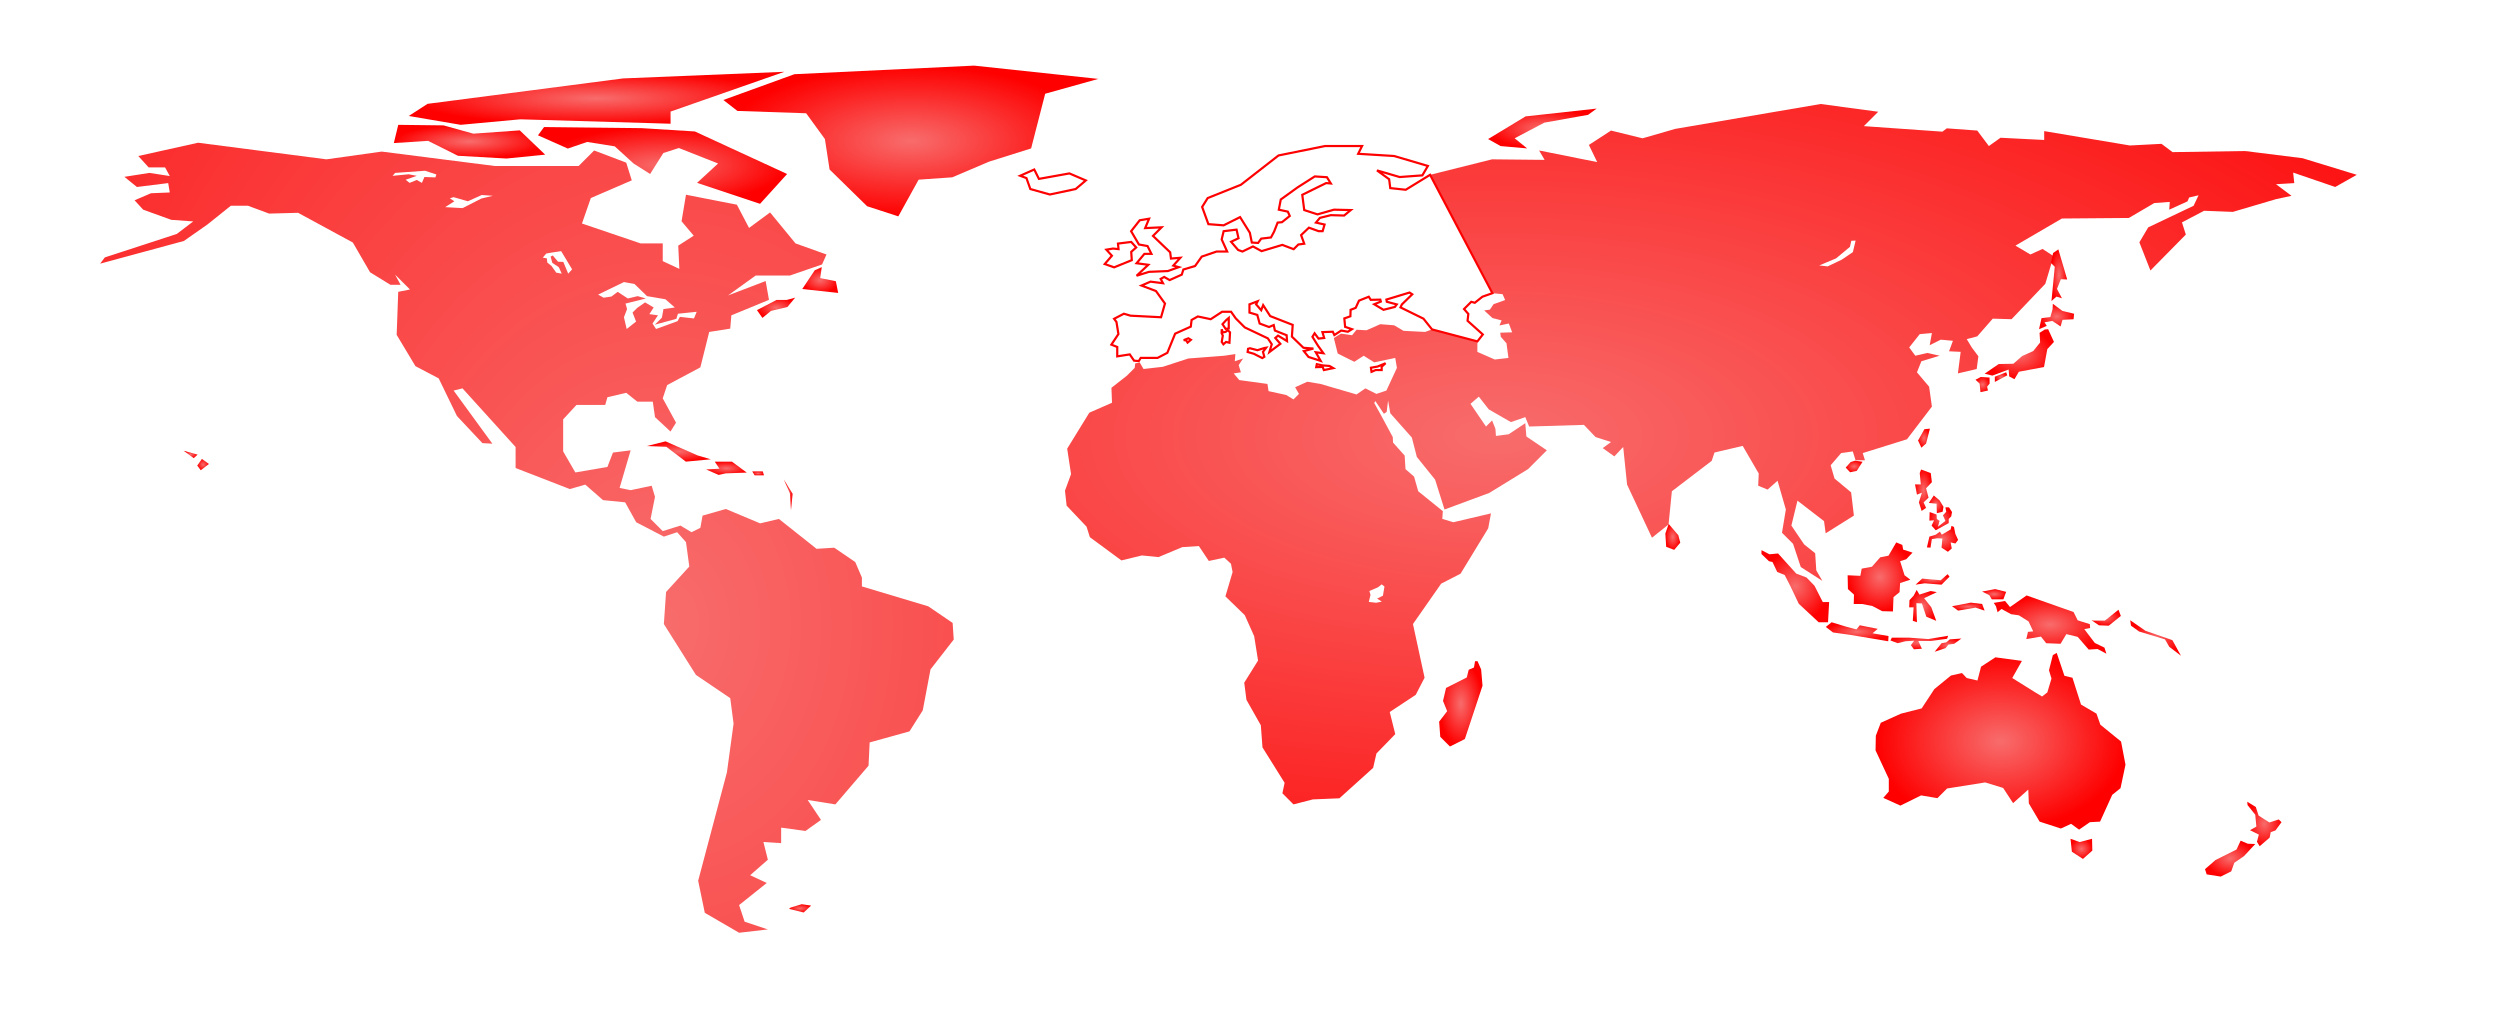 <?xml version="1.0" encoding="UTF-8" standalone="no"?>
<svg
   xmlns:dc="http://purl.org/dc/elements/1.1/"
   xmlns:cc="http://creativecommons.org/ns#"
   xmlns:rdf="http://www.w3.org/1999/02/22-rdf-syntax-ns#"
   xmlns:svg="http://www.w3.org/2000/svg"
   xmlns="http://www.w3.org/2000/svg"
   xmlns:xlink="http://www.w3.org/1999/xlink"
   xmlns:sodipodi="http://sodipodi.sourceforge.net/DTD/sodipodi-0.dtd"
   xmlns:inkscape="http://www.inkscape.org/namespaces/inkscape"
   width="1143"
   height="470"
   viewBox="0 0 302.419 124.354"
   version="1.1"
   id="svg8"
   sodipodi:docname="resto-del-mondo-vo.svg"
   inkscape:version="1.0.1 (3bc2e813f5, 2020-09-07)">
  <defs
     id="defs2">
    <linearGradient
       inkscape:collect="always"
       id="linearGradient875">
      <stop
         style="stop-color:#f86c6c;stop-opacity:1"
         offset="0"
         id="stop873" />
      <stop
         style="stop-color:#fe0000;stop-opacity:1;"
         offset="1"
         id="stop871" />
    </linearGradient>
    <radialGradient
       inkscape:collect="always"
       xlink:href="#linearGradient875"
       id="radialGradient883-5"
       cx="324.765"
       cy="359.488"
       fx="324.765"
       fy="359.488"
       r="270.216"
       gradientTransform="matrix(1,0,0,1.188,-54.549,-106.084)"
       gradientUnits="userSpaceOnUse"
       spreadMethod="pad" />
    <radialGradient
       inkscape:collect="always"
       xlink:href="#linearGradient875"
       id="radialGradient1159"
       cx="682.863"
       cy="191.963"
       fx="682.863"
       fy="191.963"
       r="294.839"
       gradientTransform="matrix(1.964,0,0,0.881,-658.421,29.813)"
       gradientUnits="userSpaceOnUse" />
    <radialGradient
       inkscape:collect="always"
       xlink:href="#linearGradient875"
       id="radialGradient1161"
       cx="303.045"
       cy="221.787"
       fx="303.045"
       fy="221.787"
       r="194.83"
       gradientTransform="matrix(2.576,0,0,3.243,-477.74,-434.285)"
       gradientUnits="userSpaceOnUse" />
    <radialGradient
       inkscape:collect="always"
       xlink:href="#linearGradient875"
       id="radialGradient1163"
       cx="111.803"
       cy="-44.029"
       fx="111.803"
       fy="-44.029"
       r="22.718"
       gradientTransform="matrix(1,0,0,0.141,0,-37.813)"
       gradientUnits="userSpaceOnUse" />
    <radialGradient
       inkscape:collect="always"
       xlink:href="#linearGradient875"
       id="radialGradient1165"
       cx="96.435"
       cy="-38.784"
       fx="96.435"
       fy="-38.784"
       r="9.154"
       gradientTransform="matrix(1,0,0,0.223,0,-30.149)"
       gradientUnits="userSpaceOnUse" />
    <radialGradient
       inkscape:collect="always"
       xlink:href="#linearGradient875"
       id="radialGradient1167"
       cx="119.787"
       cy="-35.91"
       fx="119.787"
       fy="-35.91"
       r="15.067"
       gradientTransform="matrix(1,0,0,0.308,0,-24.843)"
       gradientUnits="userSpaceOnUse" />
    <radialGradient
       inkscape:collect="always"
       xlink:href="#linearGradient875"
       id="radialGradient1169"
       cx="149.82"
       cy="-38.866"
       fx="149.82"
       fy="-38.866"
       r="22.679"
       gradientTransform="matrix(1,0,0,0.402,0,-23.239)"
       gradientUnits="userSpaceOnUse" />
    <radialGradient
       inkscape:collect="always"
       xlink:href="#linearGradient875"
       id="radialGradient1171"
       cx="138.859"
       cy="-22.046"
       fx="138.859"
       fy="-22.046"
       r="2.173"
       gradientTransform="matrix(1,0,0,0.717,0,-6.23)"
       gradientUnits="userSpaceOnUse" />
    <radialGradient
       inkscape:collect="always"
       xlink:href="#linearGradient875"
       id="radialGradient1173"
       cx="133.52"
       cy="-18.692"
       fx="133.52"
       fy="-18.692"
       r="2.315"
       gradientTransform="matrix(1,0,0,0.531,0,-8.774)"
       gradientUnits="userSpaceOnUse" />
    <radialGradient
       inkscape:collect="always"
       xlink:href="#linearGradient875"
       id="radialGradient1175"
       cx="121.755"
       cy="-1.305"
       fx="121.755"
       fy="-1.305"
       r="3.874"
       gradientTransform="matrix(1,0,0,0.317,0,-0.891)"
       gradientUnits="userSpaceOnUse" />
    <radialGradient
       inkscape:collect="always"
       xlink:href="#linearGradient875"
       id="radialGradient1177"
       cx="127.519"
       cy="0.727"
       fx="127.519"
       fy="0.727"
       r="2.457"
       gradientTransform="matrix(1,0,0,0.327,0,0.489)"
       gradientUnits="userSpaceOnUse" />
    <radialGradient
       inkscape:collect="always"
       xlink:href="#linearGradient875"
       id="radialGradient1179"
       cx="131.346"
       cy="1.341"
       fx="131.346"
       fy="1.341"
       r="0.709"
       gradientTransform="matrix(1,0,0,0.333,0,0.894)"
       gradientUnits="userSpaceOnUse" />
    <radialGradient
       inkscape:collect="always"
       xlink:href="#linearGradient875"
       id="radialGradient1181"
       cx="134.988"
       cy="3.946"
       fx="134.988"
       fy="3.946"
       r="0.535"
       gradientTransform="matrix(1,0,0,3.5,0,-9.865)"
       gradientUnits="userSpaceOnUse" />
    <radialGradient
       inkscape:collect="always"
       xlink:href="#linearGradient875"
       id="radialGradient1191"
       cx="62.697"
       cy="-0.95"
       fx="62.697"
       fy="-0.95"
       r="0.85"
       gradientTransform="matrix(1,0,0,0.528,0,-0.449)"
       gradientUnits="userSpaceOnUse" />
    <radialGradient
       inkscape:collect="always"
       xlink:href="#linearGradient875"
       id="radialGradient1193"
       cx="64.208"
       cy="0.278"
       fx="64.208"
       fy="0.278"
       r="0.709"
       gradientTransform="matrix(1,0,0,0.967,0,0.009)"
       gradientUnits="userSpaceOnUse" />
    <radialGradient
       inkscape:collect="always"
       xlink:href="#linearGradient875"
       id="radialGradient1195"
       cx="136.425"
       cy="53.959"
       fx="136.425"
       fy="53.959"
       r="1.336"
       gradientTransform="matrix(1,0,0,0.375,0,33.724)"
       gradientUnits="userSpaceOnUse" />
    <radialGradient
       inkscape:collect="always"
       xlink:href="#linearGradient875"
       id="radialGradient1197"
       cx="241.996"
       cy="9.024"
       fx="241.996"
       fy="9.024"
       r="0.902"
       gradientTransform="matrix(1,0,0,1.741,0,-6.685)"
       gradientUnits="userSpaceOnUse" />
    <radialGradient
       inkscape:collect="always"
       xlink:href="#linearGradient875"
       id="radialGradient1199"
       cx="216.355"
       cy="29.22"
       fx="216.355"
       fy="29.22"
       r="2.623"
       gradientTransform="matrix(1,0,0,1.968,0,-28.289)"
       gradientUnits="userSpaceOnUse" />
    <radialGradient
       inkscape:collect="always"
       xlink:href="#linearGradient875"
       id="radialGradient1201"
       cx="272.382"
       cy="-2.919"
       fx="272.382"
       fy="-2.919"
       r="0.718"
       gradientTransform="matrix(1,0,0,1.605,0,1.765)"
       gradientUnits="userSpaceOnUse" />
    <radialGradient
       inkscape:collect="always"
       xlink:href="#linearGradient875"
       id="radialGradient1203"
       cx="263.929"
       cy="0.505"
       fx="263.929"
       fy="0.505"
       r="1.019"
       gradientTransform="matrix(1,0,0,0.689,0,0.157)"
       gradientUnits="userSpaceOnUse" />
    <radialGradient
       inkscape:collect="always"
       xlink:href="#linearGradient875"
       id="radialGradient1205"
       cx="272.315"
       cy="3.378"
       fx="272.315"
       fy="3.378"
       r="1.019"
       gradientTransform="matrix(1,0,0,2.459,0,-4.929)"
       gradientUnits="userSpaceOnUse" />
    <radialGradient
       inkscape:collect="always"
       xlink:href="#linearGradient875"
       id="radialGradient1207"
       cx="273.852"
       cy="5.082"
       fx="273.852"
       fy="5.082"
       r="0.885"
       gradientTransform="matrix(1,0,0,1.208,0,-1.055)"
       gradientUnits="userSpaceOnUse" />
    <radialGradient
       inkscape:collect="always"
       xlink:href="#linearGradient875"
       id="radialGradient1209"
       cx="274.403"
       cy="6.836"
       fx="274.403"
       fy="6.836"
       r="1.37"
       gradientTransform="matrix(1,0,0,1.012,0,-0.083)"
       gradientUnits="userSpaceOnUse" />
    <radialGradient
       inkscape:collect="always"
       xlink:href="#linearGradient875"
       id="radialGradient1211"
       cx="274.62"
       cy="9.258"
       fx="274.62"
       fy="9.258"
       r="1.888"
       gradientTransform="matrix(1,0,0,0.832,0,1.557)"
       gradientUnits="userSpaceOnUse" />
    <radialGradient
       inkscape:collect="always"
       xlink:href="#linearGradient875"
       id="radialGradient1213"
       cx="256.813"
       cy="14.988"
       fx="256.813"
       fy="14.988"
       r="4.093"
       gradientTransform="matrix(1,0,0,1.065,0,-0.979)"
       gradientUnits="userSpaceOnUse" />
    <radialGradient
       inkscape:collect="always"
       xlink:href="#linearGradient875"
       id="radialGradient1215"
       cx="267.07"
       cy="13.869"
       fx="267.07"
       fy="13.869"
       r="3.926"
       gradientTransform="matrix(1,0,0,1.064,0,-0.885)"
       gradientUnits="userSpaceOnUse" />
    <radialGradient
       inkscape:collect="always"
       xlink:href="#linearGradient875"
       id="radialGradient1217"
       cx="273.417"
       cy="14.169"
       fx="273.417"
       fy="14.169"
       r="2.055"
       gradientTransform="matrix(1,0,0,0.309,0,9.792)"
       gradientUnits="userSpaceOnUse" />
    <radialGradient
       inkscape:collect="always"
       xlink:href="#linearGradient875"
       id="radialGradient1219"
       cx="272.265"
       cy="17.393"
       fx="272.265"
       fy="17.393"
       r="1.67"
       gradientTransform="matrix(1,0,0,1.17,0,-2.957)"
       gradientUnits="userSpaceOnUse" />
    <radialGradient
       inkscape:collect="always"
       xlink:href="#linearGradient875"
       id="radialGradient1221"
       cx="264.297"
       cy="20.5"
       fx="264.297"
       fy="20.5"
       r="3.792"
       gradientTransform="matrix(1,0,0,0.304,0,14.269)"
       gradientUnits="userSpaceOnUse" />
    <radialGradient
       inkscape:collect="always"
       xlink:href="#linearGradient875"
       id="radialGradient1223"
       cx="271.814"
       cy="21.803"
       fx="271.814"
       fy="21.803"
       r="3.491"
       gradientTransform="matrix(1,0,0,0.234,0,16.691)"
       gradientUnits="userSpaceOnUse" />
    <radialGradient
       inkscape:collect="always"
       xlink:href="#linearGradient875"
       id="radialGradient1225"
       cx="275.288"
       cy="22.121"
       fx="275.288"
       fy="22.121"
       r="1.62"
       gradientTransform="matrix(1,0,0,0.495,0,11.174)"
       gradientUnits="userSpaceOnUse" />
    <radialGradient
       inkscape:collect="always"
       xlink:href="#linearGradient875"
       id="radialGradient1227"
       cx="280.867"
       cy="15.957"
       fx="280.867"
       fy="15.957"
       r="1.453"
       gradientTransform="matrix(1,0,0,0.425,0,9.17)"
       gradientUnits="userSpaceOnUse" />
    <radialGradient
       inkscape:collect="always"
       xlink:href="#linearGradient875"
       id="radialGradient1229"
       cx="277.744"
       cy="17.46"
       fx="277.744"
       fy="17.46"
       r="1.971"
       gradientTransform="matrix(1,0,0,0.246,0,13.169)"
       gradientUnits="userSpaceOnUse" />
    <radialGradient
       inkscape:collect="always"
       xlink:href="#linearGradient875"
       id="radialGradient1231"
       cx="287.633"
       cy="19.632"
       fx="287.633"
       fy="19.632"
       r="6.815"
       gradientTransform="matrix(1,0,0,0.517,0,9.479)"
       gradientUnits="userSpaceOnUse" />
    <radialGradient
       inkscape:collect="always"
       xlink:href="#linearGradient875"
       id="radialGradient1233"
       cx="281.636"
       cy="33.747"
       fx="281.636"
       fy="33.747"
       r="15.117"
       gradientTransform="matrix(1,0,0,0.707,0,9.882)"
       gradientUnits="userSpaceOnUse" />
    <radialGradient
       inkscape:collect="always"
       xlink:href="#linearGradient875"
       id="radialGradient1235"
       cx="291.425"
       cy="46.759"
       fx="291.425"
       fy="46.759"
       r="1.32"
       gradientTransform="matrix(1,0,0,0.924,0,3.551)"
       gradientUnits="userSpaceOnUse" />
    <radialGradient
       inkscape:collect="always"
       xlink:href="#linearGradient875"
       id="radialGradient1237"
       cx="313.558"
       cy="43.753"
       fx="313.558"
       fy="43.753"
       r="2.071"
       gradientTransform="matrix(1,0,0,1.298,0,-13.055)"
       gradientUnits="userSpaceOnUse" />
    <radialGradient
       inkscape:collect="always"
       xlink:href="#linearGradient875"
       id="radialGradient1239"
       cx="309.415"
       cy="47.945"
       fx="309.415"
       fy="47.945"
       r="3.04"
       gradientTransform="matrix(1,0,0,0.714,0,13.699)"
       gradientUnits="userSpaceOnUse" />
    <radialGradient
       inkscape:collect="always"
       xlink:href="#linearGradient875"
       id="radialGradient1241"
       cx="433.685"
       cy="60.414"
       fx="433.685"
       fy="60.414"
       r="1.772"
       gradientTransform="matrix(1,0,0,0.547,0,27.388)"
       gradientUnits="userSpaceOnUse" />
    <radialGradient
       inkscape:collect="always"
       xlink:href="#linearGradient875"
       id="radialGradient1243"
       cx="439.662"
       cy="62.871"
       fx="439.662"
       fy="62.871"
       r="3.071"
       gradientTransform="matrix(1,0,0,0.7,0,18.861)"
       gradientUnits="userSpaceOnUse" />
    <radialGradient
       inkscape:collect="always"
       xlink:href="#linearGradient875"
       id="radialGradient1245"
       cx="226.218"
       cy="-40.378"
       fx="226.218"
       fy="-40.378"
       r="6.567"
       gradientTransform="matrix(1,0,0,0.367,0,-25.563)"
       gradientUnits="userSpaceOnUse" />
    <radialGradient
       inkscape:collect="always"
       xlink:href="#linearGradient875"
       id="radialGradient1247"
       cx="288.718"
       cy="-22.63"
       fx="288.718"
       fy="-22.63"
       r="0.986"
       gradientTransform="matrix(1,0,0,3.169,0,49.096)"
       gradientUnits="userSpaceOnUse" />
    <radialGradient
       inkscape:collect="always"
       xlink:href="#linearGradient875"
       id="radialGradient1249"
       cx="288.418"
       cy="-17.636"
       fx="288.418"
       fy="-17.636"
       r="2.121"
       gradientTransform="matrix(1,0,0,0.724,0,-4.86)"
       gradientUnits="userSpaceOnUse" />
    <radialGradient
       inkscape:collect="always"
       xlink:href="#linearGradient875"
       id="radialGradient1251"
       cx="283.908"
       cy="-13.076"
       fx="283.908"
       fy="-13.076"
       r="4.193"
       gradientTransform="matrix(1,0,0,0.721,0,-3.647)"
       gradientUnits="userSpaceOnUse" />
    <radialGradient
       inkscape:collect="always"
       xlink:href="#linearGradient875"
       id="radialGradient1253"
       cx="281.703"
       cy="-10.303"
       fx="281.703"
       fy="-10.303"
       r="0.752"
       gradientTransform="matrix(1,0,0,0.778,0,-2.289)"
       gradientUnits="userSpaceOnUse" />
    <radialGradient
       inkscape:collect="always"
       xlink:href="#linearGradient875"
       id="radialGradient1255"
       cx="279.464"
       cy="-9.401"
       fx="279.464"
       fy="-9.401"
       r="0.852"
       gradientTransform="matrix(1,0,0,1.078,0,0.737)"
       gradientUnits="userSpaceOnUse" />
  </defs>
  <sodipodi:namedview
     id="base"
     pagecolor="#ffffff"
     bordercolor="#666666"
     borderopacity="1.0"
     inkscape:pageopacity="0.0"
     inkscape:pageshadow="2"
     inkscape:zoom="0.49497475"
     inkscape:cx="496.10518"
     inkscape:cy="268.56245"
     inkscape:document-units="px"
     inkscape:current-layer="layer2"
     inkscape:document-rotation="0"
     showgrid="false"
     fit-margin-top="20"
     fit-margin-left="20"
     fit-margin-right="20"
     fit-margin-bottom="20"
     units="px"
     inkscape:window-width="1920"
     inkscape:window-height="1017"
     inkscape:window-x="-8"
     inkscape:window-y="-8"
     inkscape:window-maximized="1"
     inkscape:snap-global="true" />
  <g
     inkscape:label="Livello 1"
     inkscape:groupmode="layer"
     id="layer1"
     transform="translate(-178.905,14.307)"
     style="display:inline" />
  <g
     inkscape:groupmode="layer"
     id="layer2"
     inkscape:label="Livello 2"
     transform="translate(-39.64,55.922)"
     style="display:inline;opacity:1">
    <path
       id="path987"
       style="fill:url(#radialGradient1161);fill-opacity:1;stroke:none;stroke-width:1px;stroke-linecap:butt;stroke-linejoin:miter;stroke-opacity:1"
       d="m 90.408,65.154 -27.273,6.061 4.723,5.213 h 7.5 L 77.5,80.357 68.215,78.928 56.785,80.715 62.5,85.357 76.785,83.572 77.5,87.857 l -8.572,0.357 -7.5,3.213 3.93,4.287 12.857,4.643 10,0.715 -7.5,5.713 L 47.857,117.5 45.715,120.357 83.928,110 94.643,102.5 105.357,93.928 h 7.857 l 9.643,3.572 13.215,-0.357 25,13.572 7.855,13.57 9.287,5.715 h 4.643 l -2.5,-4.643 6.785,6.785 -5.357,1.072 -0.713,19.643 8.57,14.285 10.621,5.594 8.332,17.172 11.617,12.375 4.547,0.252 -17.678,-24.244 4.039,-1.01 24.244,26.77 v 9.596 l 24.75,9.598 7.07,-2.021 8.08,7.072 10.102,1.01 5.051,9.092 12.627,6.566 6.062,-2.021 4.039,4.547 1.516,11.111 -10.605,11.615 -1.012,14.648 14.648,23.232 15.656,10.607 1.516,11.617 -3.029,22.223 -13.133,49.498 3.031,14.646 15.656,9.092 13.133,-1.516 -10.607,-3.535 -2.525,-7.576 12.627,-10.102 -7.576,-3.535 8.082,-7.072 -2.021,-8.08 8.082,0.504 v -7.07 l 11.111,1.516 7.07,-5.051 -6.061,-9.092 12.627,2.021 15.152,-17.678 0.506,-10.607 18.182,-5.051 6.062,-9.596 3.535,-18.689 10.605,-13.637 -0.504,-7.576 -11.111,-7.576 -30.305,-9.092 v -4.039 l -3.031,-7.072 -9.596,-6.564 -8.082,0.504 -17.172,-13.637 -8.586,2.02 -15.658,-6.564 -10.607,3.029 -1.01,5.557 -4.041,2.02 -5.051,-3.029 -8.08,2.525 -5.557,-5.557 2.021,-10.102 -1.516,-5.051 -9.598,2.02 -5.051,-1.01 5.051,-17.172 -8.08,1.01 -2.525,6.566 -14.646,2.525 -5.557,-9.598 v -14.646 l 6.061,-6.566 h 13.133 l 1.01,-3.535 8.586,-2.02 5.051,4.039 h 7.07 l 1.012,7.072 7.07,6.566 2.525,-4.041 -6.061,-11.111 2.02,-6.062 15.152,-8.08 4.041,-16.162 9.596,-1.516 0.506,-6.061 17.172,-7.072 -1.514,-8.586 -17.174,6.566 12.627,-9.092 h 15.658 l 14.646,-5.051 2.02,-4.545 -14.141,-5.051 -11.617,-14.143 -9.596,7.07 -5.557,-10.605 -23.234,-4.547 -2.02,12.123 5.557,6.566 -7.072,4.545 0.506,10.607 -7.576,-3.537 v -8.08 h -10.102 l -26.77,-9.092 4.041,-11.617 18.688,-8.08 -2.525,-8.082 -14.646,-5.557 -7.072,7.072 h -38.385 l -51.518,-6.566 -25.254,3.535 z m 103.609,12.793 5.18,1.695 -0.447,1.34 -5,-0.18 -1.16,2.68 -2.322,-1.34 -3.303,1.34 -1.787,-1.43 5.09,-1.785 -3.75,-0.715 -7.32,0.715 1.16,-1.34 z M 219.91,89.018 225,89.375 219.732,90.625 211.16,95 203.215,94.553 207.41,91.875 205.357,90.535 207.053,90 l 6.52,1.875 z m 36.25,25.625 5,8.305 -1.785,1.963 -2.232,-5.357 -2.41,-0.088 -2.41,-2.857 -0.982,0.535 0.803,2.857 2.947,1.965 1.338,2.945 -2.5,-0.445 -2.143,-3.037 -1.963,-1.605 -0.18,-1.875 -1.875,-0.357 1.607,-1.875 2.59,-0.447 z m 28.662,14.107 4.82,0.893 5.715,5.535 8.393,1.43 4.285,3.75 -5.178,0.715 -0.715,3.928 -3.215,3.215 9.822,-2.68 0.715,-2.32 8.57,-0.893 -1.25,3.035 -6.428,-0.715 -1.072,1.965 -9.82,3.57 -1.607,-2.5 2.5,-3.75 -3.93,-0.535 1.965,-3.035 -3.928,-2.322 -3.572,2.5 -2.143,2.143 1.607,4.107 -4.285,3.393 -1.25,-5.355 1.428,-3.75 -0.715,-2.5 9.287,-2.322 -3.75,-1.072 -4.465,1.072 -4.643,-3.035 -2.857,2.143 -3.572,0.535 -2.5,-1.428 z"
       transform="matrix(0.265,0,0,0.265,39.64,-55.922)" />
    <path
       style="fill:url(#radialGradient1163);fill-opacity:1;stroke:none;stroke-width:0.265px;stroke-linecap:butt;stroke-linejoin:miter;stroke-opacity:1"
       d="m 89.085,-41.891 2.272,-1.47 23.653,-3.074 19.511,-0.802 -13.764,4.811 v 1.47 l -18.174,-0.535 -7.216,0.668 z"
       id="path989"
       sodipodi:nodetypes="ccccccccc" />
    <path
       style="fill:url(#radialGradient1165);fill-opacity:1;stroke:none;stroke-width:0.265px;stroke-linecap:butt;stroke-linejoin:miter;stroke-opacity:1"
       d="m 87.815,-40.821 5.479,0.067 3.608,1.002 5.613,-0.401 3.074,2.94 -4.677,0.468 -5.88,-0.334 -3.608,-1.804 -4.143,0.267 z"
       id="path991" />
    <path
       style="fill:url(#radialGradient1167);fill-opacity:1;stroke:none;stroke-width:0.265px;stroke-linecap:butt;stroke-linejoin:miter;stroke-opacity:1"
       d="m 105.455,-40.554 11.827,0.134 6.414,0.401 11.159,5.145 -3.274,3.608 -7.617,-2.539 2.539,-2.339 -4.744,-1.871 -1.871,0.601 -1.604,2.539 -2.005,-1.27 -2.272,-2.071 -3.341,-0.535 -2.339,0.802 -3.608,-1.604 z"
       id="path993" />
    <path
       style="fill:url(#radialGradient1169);fill-opacity:1;stroke:none;stroke-width:0.265px;stroke-linecap:butt;stroke-linejoin:miter;stroke-opacity:1"
       d="m 127.141,-43.827 8.599,-3.118 21.734,-1.039 15.025,1.606 -6.426,1.795 -1.701,6.615 -5.103,1.606 -4.441,1.89 -4.063,0.283 -2.457,4.441 -3.78,-1.228 -4.536,-4.441 -0.567,-3.685 -2.268,-3.118 -8.315,-0.283 z"
       id="path995" />
    <path
       style="fill:url(#radialGradient1171);fill-opacity:1;stroke:none;stroke-width:0.265px;stroke-linecap:butt;stroke-linejoin:miter;stroke-opacity:1"
       d="m 139.048,-23.605 -0.189,1.323 1.89,0.378 0.283,1.417 -4.347,-0.472 1.512,-2.268 z"
       id="path997" />
    <path
       style="fill:url(#radialGradient1173);fill-opacity:1;stroke:none;stroke-width:0.265px;stroke-linecap:butt;stroke-linejoin:miter;stroke-opacity:1"
       d="m 135.835,-19.92 -0.945,1.134 -1.984,0.472 -1.039,0.85 -0.661,-0.945 2.362,-1.228 h 1.228 z"
       id="path999" />
    <path
       style="fill:url(#radialGradient1175);fill-opacity:1;stroke:none;stroke-width:0.265px;stroke-linecap:butt;stroke-linejoin:miter;stroke-opacity:1"
       d="m 117.881,-1.966 2.268,-0.567 3.874,1.701 1.606,0.472 -3.024,0.283 -2.362,-1.795 z"
       id="path1001" />
    <path
       style="fill:url(#radialGradient1177);fill-opacity:1;stroke:none;stroke-width:0.265px;stroke-linecap:butt;stroke-linejoin:miter;stroke-opacity:1"
       d="m 126.102,-0.076 h 2.079 l 1.795,1.323 -2.551,0.094 -0.85,0.189 -1.512,-0.661 1.606,-0.094 z"
       id="path1003" />
    <path
       style="fill:url(#radialGradient1179);fill-opacity:1;stroke:none;stroke-width:0.265px;stroke-linecap:butt;stroke-linejoin:miter;stroke-opacity:1"
       d="m 130.638,1.105 h 1.276 l 0.142,0.472 h -1.134 z"
       id="path1005" />
    <path
       style="fill:url(#radialGradient1181);fill-opacity:1;stroke:none;stroke-width:0.265px;stroke-linecap:butt;stroke-linejoin:miter;stroke-opacity:1"
       d="m 134.454,2.075 1.069,1.737 -0.2,2.005 -0.134,-2.071 z"
       id="path1007" />
    <path
       style="fill:none;fill-opacity:1;stroke:#fe0000;stroke-width:0.265px;stroke-linecap:butt;stroke-linejoin:miter;stroke-opacity:1"
       d="m 163.049,-34.661 1.701,-0.756 0.567,1.134 3.685,-0.661 1.984,0.85 -1.228,1.039 -3.118,0.661 -2.362,-0.661 -0.472,-1.323 z"
       id="path850" />
    <path
       style="fill:none;fill-opacity:1;stroke:#fe0000;stroke-width:0.265px;stroke-linecap:butt;stroke-linejoin:miter;stroke-opacity:1"
       d="m 178.641,-29.464 -0.472,1.134 1.984,-0.094 -1.039,1.039 2.079,1.984 0.095,0.756 1.134,-0.094 -0.85,0.945 0.661,0.189 -1.323,0.472 -2.268,0.094 -1.512,0.472 1.417,-1.323 -1.417,-0.189 0.945,-1.134 h 0.85 l -0.472,-0.945 -1.039,-0.189 -0.945,-1.606 1.039,-1.323 z"
       id="path852" />
    <path
       style="fill:none;fill-opacity:1;stroke:#fe0000;stroke-width:0.265px;stroke-linecap:butt;stroke-linejoin:miter;stroke-opacity:1"
       d="m 174.878,-26.456 1.604,-0.2 0.601,0.668 -0.601,0.535 0.067,1.002 -2.138,0.869 -1.136,-0.401 0.869,-1.002 -0.668,-0.735 0.802,-0.134 0.668,0.067 z"
       id="path854" />
    <path
       id="path856"
       style="fill:url(#radialGradient1159);fill-opacity:1;stroke:none;stroke-width:1px;stroke-linecap:butt;stroke-linejoin:miter;stroke-opacity:1"
       d="m 653.694,150.371 -3.155,1.152 -9.85,-0.506 -4.293,-2.525 -6.314,-0.504 -6.312,2.777 -4.547,-0.252 -2.02,2.525 -5.051,-0.758 -3.283,2.02 1.768,7.07 7.576,3.789 4.293,-2.777 4.799,3.029 9.596,-2.02 0.758,4.545 -4.797,10.354 -4.547,1.516 -5.051,-2.525 -4.041,2.779 -16.414,-4.799 -6.061,-1.01 -5.557,2.525 1.768,3.029 -2.525,2.525 -3.283,-2.02 -8.08,-1.768 -0.506,-3.283 -12.879,-1.768 -2.525,-3.031 3.283,-0.504 -1.01,-3.283 2.02,-3.031 -3.789,1.264 0.254,-3.283 -5.051,0.758 -16.416,1.262 -11.615,3.789 -8.84,1.01 -1.768,-3.031 -2.02,0.506 -0.254,2.02 -3.535,3.535 -7.07,5.557 0.252,6.818 -10.354,4.545 -10.102,16.416 1.768,11.617 -2.779,7.576 0.758,6.818 9.092,9.596 1.516,4.799 14.395,10.605 9.344,-2.271 7.576,0.758 10.859,-4.547 7.576,-0.504 4.545,6.818 7.072,-1.516 3.029,2.777 0.758,3.789 -3.283,11.111 8.84,8.586 4.293,9.596 1.768,11.113 -6.312,10.102 1.01,7.828 6.566,11.617 0.756,10.102 10.102,16.162 -1.01,4.799 5.051,5.051 8.84,-2.273 12.121,-0.506 15.404,-13.889 1.516,-6.566 8.586,-8.84 -2.525,-10.102 11.869,-7.828 4.041,-7.828 -5.303,-24.496 12.879,-18.436 8.84,-4.545 12.627,-20.709 1.262,-6.818 -17.172,4.041 -5.051,-1.516 0.252,-3.535 -11.238,-9.092 -1.895,-6.691 -3.914,-3.41 -0.379,-6.188 -5.303,-5.934 -0.127,-2.525 -5.303,-9.85 -3.156,-5.682 0.506,-0.885 3.914,5.809 1.262,-0.883 0.631,-5.178 1.012,5.809 9.848,11.111 2.273,8.838 8.334,10.355 4.293,13.637 20.455,-7.576 17.678,-10.859 8.586,-8.586 -9.344,-6.314 -0.504,-6.061 -7.576,5.051 -5.809,0.758 -0.252,-3.283 -1.516,-3.787 -2.779,2.777 -7.07,-10.354 3.789,-3.283 4.545,5.809 10.102,5.809 6.566,-2.273 1.768,4.293 25,-0.758 5.305,5.557 7.07,2.271 -3.787,2.779 5.303,3.787 4.041,-4.293 1.768,17.172 11.363,24.244 7.576,-6.061 1.516,-15.152 18.184,-13.889 1.262,-3.789 12.879,-3.031 7.324,12.627 -0.252,5.557 4.293,1.768 4.545,-4.041 3.789,13.133 -1.768,10.605 5.051,5.051 3.535,10.607 9.85,6.314 -2.779,-4.799 -0.504,-7.828 -5.051,-4.041 -5.809,-8.586 2.777,-11.365 12.121,9.344 0.758,5.557 12.881,-8.082 -1.264,-10.605 -7.576,-6.314 -1.768,-6.061 4.799,-5.557 5.303,-0.758 1.264,4.041 h 4.293 l -1.012,-3.283 20.203,-6.312 11.365,-14.9 -1.264,-9.092 -5.555,-6.564 2.02,-5.051 8.334,-2.525 -5.557,-1.264 -5.555,1.264 -2.777,-3.789 4.797,-6.061 5.557,-0.506 -1.01,5.557 5.051,-2.525 5.555,0.506 -1.768,4.797 5.303,0.254 -1.262,9.848 8.586,-2.02 0.758,-5.809 -3.031,-4.041 -2.271,-3.787 4.797,-1.264 7.072,-8.08 8.586,0.252 15.404,-16.162 3.789,-12.627 -5.051,-3.283 -5.557,2.525 -6.818,-4.041 21.213,-12.375 30.559,-0.252 11.615,-6.818 7.072,-0.506 -0.254,3.537 8.334,-3.789 0.758,-1.768 4.293,-1.01 -2.271,4.797 -20.709,9.85 -4.041,6.818 5.051,12.879 16.162,-16.414 -1.768,-5.557 10.101,-5.303 13.133,0.506 19.697,-5.809 7.072,-1.516 -7.072,-5.303 8.334,-0.506 -0.504,-4.799 19.191,6.566 9.85,-5.555 -24.748,-7.576 -26.266,-3.283 -33.082,0.504 -5.051,-3.787 -14.395,0.758 -39.143,-6.566 v 4.041 l -19.951,-1.01 -5.303,3.787 -5.305,-7.07 -13.889,-1.012 -2.02,1.516 -35.861,-2.525 6.566,-6.564 -26.264,-3.537 -22.225,3.789 -44.193,7.576 -14.9,4.293 -14.395,-3.535 -10.102,6.564 3.789,7.83 -26.518,-5.305 2.525,4.295 -23.99,-0.254 -28.285,7.072 28.439,54.037 4.643,0.445 1.16,2.68 -5.268,1.875 -1.695,2.5 -2.59,0.357 3.75,3.48 4.197,1.072 -0.982,2.322 4.285,-0.895 1.518,4.02 -5.445,0.178 0.268,1.875 2.588,2.947 0.895,6.695 -6.25,0.715 -7.947,-3.482 0.036,-4.784 z m 193.359,-40.549 -1.25,5.268 -5,3.393 -6.518,3.125 -3.838,-0.447 7.678,-3.213 6.34,-5.27 0.625,-2.768 z m -216.338,156.922 1.262,1.01 -0.695,4.166 -2.65,1.326 2.146,1.389 -2.588,0.506 -3.348,-0.379 0.758,-3.221 -0.504,-1.768 3.977,-1.705 z"
       transform="matrix(0.265,0,0,0.265,39.64,-55.922)"
       sodipodi:nodetypes="ccccccccccccccccccccccccccccccccccccccccccccccccccccccccccccccccccccccccccccccccccccccccccccccccccccccccccccccccccccccccccccccccccccccccccccccccccccccccccccccccccccccccccccccccccccccccccccccccccccccccccccccccccccccccccccccccccccccccccccccccccccccccccccccccccccccccccccccccccc" />
    <path
       style="fill:none;fill-opacity:1;stroke:#fe0000;stroke-width:0.265px;stroke-linecap:butt;stroke-linejoin:miter;stroke-opacity:1"
       d="m 188.279,-17.463 v 1.276 l -0.378,0.047 -0.378,-0.567 0.425,-0.472 z"
       id="path858" />
    <path
       style="fill:none;fill-opacity:1;stroke:#fe0000;stroke-width:0.265px;stroke-linecap:butt;stroke-linejoin:miter;stroke-opacity:1"
       d="m 188.161,-15.987 0.272,0.272 -0.071,1.252 -0.413,-0.094 -0.319,0.283 -0.201,-0.295 0.13,-0.756 -0.142,-0.295 0.012,-0.472 0.13,0.39 0.354,-0.083 z"
       id="path860" />
    <path
       style="fill:none;fill-opacity:1;stroke:#fe0000;stroke-width:0.265px;stroke-linecap:butt;stroke-linejoin:miter;stroke-opacity:1"
       d="m 183.398,-14.997 0.301,0.184 -0.401,0.334 -0.167,-0.267 -0.301,-0.033 z"
       id="path862" />
    <path
       style="fill:none;fill-opacity:1;stroke:#fe0000;stroke-width:0.265px;stroke-linecap:butt;stroke-linejoin:miter;stroke-opacity:1"
       d="m 190.848,-13.794 0.902,0.234 0.852,-0.267 0.2,-0.033 -0.384,0.501 0.167,0.601 -0.251,0.15 -1.019,-0.518 -0.752,-0.217 0.05,-0.384 z"
       id="path864" />
    <path
       style="fill:none;fill-opacity:1;stroke:#fe0000;stroke-width:0.265px;stroke-linecap:butt;stroke-linejoin:miter;stroke-opacity:1"
       d="m 198.933,-11.864 0.685,0.142 0.85,0.071 0.449,0.26 -1.134,0.236 -0.142,-0.378 -0.78,0.024 z"
       id="path866" />
    <path
       style="fill:none;fill-opacity:1;stroke:#fe0000;stroke-width:0.265px;stroke-linecap:butt;stroke-linejoin:miter;stroke-opacity:1"
       d="m 205.477,-11.439 0.803,-0.142 0.969,-0.402 -0.472,0.425 v 0.402 h -0.732 l -0.496,0.213 z"
       id="path868" />
    <path
       style="fill:url(#radialGradient1245);fill-opacity:1;stroke:none;stroke-width:0.265px;stroke-linecap:butt;stroke-linejoin:miter;stroke-opacity:1"
       d="m 219.651,-39.102 4.536,-2.74 8.599,-0.945 -1.039,0.756 -5.292,0.945 -3.591,1.89 1.512,1.228 -3.213,-0.283 z"
       id="path870" />
    <path
       style="fill:url(#radialGradient1197);fill-opacity:1;stroke:none;stroke-width:0.265px;stroke-linecap:butt;stroke-linejoin:miter;stroke-opacity:1"
       d="m 241.495,7.454 1.169,1.37 0.234,0.902 -0.735,0.869 -0.969,-0.367 -0.1,-1.604 z"
       id="path872" />
    <path
       style="fill:url(#radialGradient1199);fill-opacity:1;stroke:none;stroke-width:0.265px;stroke-linecap:butt;stroke-linejoin:miter;stroke-opacity:1"
       d="m 218.376,24.058 0.434,1.002 0.167,1.971 -2.138,6.448 -1.804,0.902 -1.169,-1.169 -0.134,-1.837 0.969,-1.27 -0.501,-1.236 0.367,-1.57 2.506,-1.27 0.234,-0.935 0.635,-0.267 0.134,-0.768 z"
       id="path874" />
    <path
       style="fill:url(#radialGradient1247);fill-opacity:1;stroke:none;stroke-width:0.265px;stroke-linecap:butt;stroke-linejoin:miter;stroke-opacity:1"
       d="m 288.635,-25.754 1.069,3.642 -0.768,-0.033 -0.468,1.169 0.601,1.136 -0.668,-0.2 -0.601,0.535 0.401,-4.143 -0.468,-0.468 0.267,-1.203 z"
       id="path876" />
    <path
       style="fill:url(#radialGradient1249);fill-opacity:1;stroke:none;stroke-width:0.265px;stroke-linecap:butt;stroke-linejoin:miter;stroke-opacity:1"
       d="m 287.967,-19.173 1.169,0.869 1.403,0.334 -0.067,0.668 -1.336,0.067 -0.234,0.802 -1.002,-0.668 -0.935,0.167 0.267,0.434 -0.935,0.401 0.301,-1.336 1.069,-0.134 0.267,-0.935 z"
       id="path878" />
    <path
       style="fill:url(#radialGradient1251);fill-opacity:1;stroke:none;stroke-width:0.265px;stroke-linecap:butt;stroke-linejoin:miter;stroke-opacity:1"
       d="m 287.399,-16.099 0.702,1.537 -0.802,0.869 -0.401,2.172 -3.04,0.568 -0.535,0.902 -0.635,-0.334 -0.067,-0.835 -1.971,0.735 -0.935,-0.234 1.704,-1.169 1.771,-0.033 1.069,-0.935 1.336,-0.601 0.835,-1.036 -0.067,-1.169 0.635,-0.401 z"
       id="path880" />
    <path
       style="fill:url(#radialGradient1253);fill-opacity:1;stroke:none;stroke-width:0.265px;stroke-linecap:butt;stroke-linejoin:miter;stroke-opacity:1"
       d="m 280.951,-10.353 1.37,-0.535 0.134,0.367 -1.503,0.802 z"
       id="path882" />
    <path
       style="fill:url(#radialGradient1255);fill-opacity:1;stroke:none;stroke-width:0.265px;stroke-linecap:butt;stroke-linejoin:miter;stroke-opacity:1"
       d="m 279.247,-10.319 1.069,0.067 v 0.735 l -0.301,0.367 0.1,0.468 -0.902,0.2 -0.1,-1.036 -0.501,-0.468 z"
       id="path884" />
    <path
       style="fill:url(#radialGradient1201);fill-opacity:1;stroke:none;stroke-width:0.265px;stroke-linecap:butt;stroke-linejoin:miter;stroke-opacity:1"
       d="m 273.1,-4.072 -0.468,1.804 -0.568,0.501 -0.401,-0.869 0.768,-1.37 z"
       id="path886" />
    <path
       style="fill:url(#radialGradient1203);fill-opacity:1;stroke:none;stroke-width:0.265px;stroke-linecap:butt;stroke-linejoin:miter;stroke-opacity:1"
       d="m 264.046,-0.196 0.902,0.134 -0.702,1.102 -0.802,0.167 -0.535,-0.568 0.601,-0.668 z"
       id="path888" />
    <path
       style="fill:url(#radialGradient1205);fill-opacity:1;stroke:none;stroke-width:0.265px;stroke-linecap:butt;stroke-linejoin:miter;stroke-opacity:1"
       d="m 272.031,0.873 1.169,0.434 0.134,1.102 -0.702,0.735 0.301,1.136 -0.601,0.568 0.301,0.668 -0.535,0.367 -0.334,-1.036 0.367,-1.169 -0.601,0.234 -0.234,-1.236 h 0.702 L 271.864,1.307 Z"
       id="path890" />
    <path
       style="fill:url(#radialGradient1207);fill-opacity:1;stroke:none;stroke-width:0.265px;stroke-linecap:butt;stroke-linejoin:miter;stroke-opacity:1"
       d="m 273.568,4.013 0.702,0.601 0.468,0.768 -0.1,0.601 -0.702,0.167 -0.033,-1.136 -0.935,-0.1 z"
       id="path892" />
    <path
       style="fill:url(#radialGradient1209);fill-opacity:1;stroke:none;stroke-width:0.265px;stroke-linecap:butt;stroke-linejoin:miter;stroke-opacity:1"
       d="m 275.405,5.45 0.367,0.568 -0.1,0.535 -0.301,0.301 v 0.501 l -1.57,0.869 -0.501,-0.568 0.301,-0.635 -0.568,0.033 0.033,-1.036 0.835,0.301 0.033,0.535 0.334,0.234 -0.2,0.702 0.902,-0.702 -0.301,-0.668 0.401,-0.434 -0.1,-0.535 z"
       id="path894" />
    <path
       style="fill:url(#radialGradient1211);fill-opacity:1;stroke:none;stroke-width:0.265px;stroke-linecap:butt;stroke-linejoin:miter;stroke-opacity:1"
       d="m 276.006,7.822 0.167,0.835 0.334,0.735 -0.334,0.434 -0.568,-0.134 0.134,0.735 -0.468,0.401 -0.768,-0.501 0.1,-1.102 -0.601,-0.033 -0.668,0.1 -0.167,1.036 -0.434,-0.033 0.301,-1.303 0.768,-0.234 0.501,-0.367 0.234,0.367 1.069,-0.635 0.1,-0.434 z"
       id="path896" />
    <path
       style="fill:url(#radialGradient1213);fill-opacity:1;stroke:none;stroke-width:0.265px;stroke-linecap:butt;stroke-linejoin:miter;stroke-opacity:1"
       d="m 252.721,10.628 0.969,0.501 1.036,-0.1 2.205,2.439 1.236,0.468 0.969,1.002 1.002,1.971 h 0.768 l -0.134,2.439 h -1.136 l -2.405,-2.238 -1.002,-2.105 -0.702,-1.37 -0.902,-0.367 -0.568,-1.203 -0.434,-0.1 -0.902,-0.869 z"
       id="path898" />
    <path
       style="fill:url(#radialGradient1215);fill-opacity:1;stroke:none;stroke-width:0.265px;stroke-linecap:butt;stroke-linejoin:miter;stroke-opacity:1"
       d="m 263.144,13.668 1.537,0.067 0.167,-0.869 1.236,-0.234 1.002,-1.136 1.002,-0.2 0.935,-1.604 0.735,0.301 0.1,0.568 1.136,0.367 -0.768,0.802 -0.735,0.234 0.535,1.704 0.702,0.535 -1.236,0.401 -0.067,1.102 -0.735,0.601 -0.067,1.737 -1.303,-0.033 -1.203,-0.635 -1.236,-0.234 h -1.002 l 0.033,-1.136 -0.735,-0.668 z"
       id="path900" />
    <path
       style="fill:url(#radialGradient1217);fill-opacity:1;stroke:none;stroke-width:0.265px;stroke-linecap:butt;stroke-linejoin:miter;stroke-opacity:1"
       d="m 272.164,14.069 2.238,0.2 0.835,-0.735 0.234,0.301 -0.969,0.969 -2.038,-0.167 -1.102,0.167 z"
       id="path902" />
    <path
       style="fill:url(#radialGradient1219);fill-opacity:1;stroke:none;stroke-width:0.265px;stroke-linecap:butt;stroke-linejoin:miter;stroke-opacity:1"
       d="m 271.496,15.439 0.334,0.568 1.336,-0.434 0.768,0.134 -1.537,0.735 0.869,1.102 0.601,1.637 -1.203,-0.501 -0.535,-1.604 -0.668,-0.033 0.067,2.305 -0.501,-0.167 0.1,-1.637 h -0.535 l 0.033,-0.869 0.501,-0.535 z"
       id="path904" />
    <path
       style="fill:url(#radialGradient1221);fill-opacity:1;stroke:none;stroke-width:0.265px;stroke-linecap:butt;stroke-linejoin:miter;stroke-opacity:1"
       d="m 261.206,19.348 1.637,0.501 1.37,0.367 0.401,-0.501 2.172,0.434 -0.635,0.535 1.938,0.334 -0.033,0.635 -4.544,-0.768 -2.138,-0.301 -0.869,-0.668 z"
       id="path906" />
    <path
       style="fill:url(#radialGradient1223);fill-opacity:1;stroke:none;stroke-width:0.265px;stroke-linecap:butt;stroke-linejoin:miter;stroke-opacity:1"
       d="m 268.49,21.218 h 2.138 l 2.272,0.167 2.405,-0.401 -0.134,0.367 -1.938,0.267 h -1.537 l 0.434,0.935 -0.969,0.067 -0.367,-0.501 0.401,-0.535 -1.069,0.067 -0.935,0.234 -0.869,-0.334 z"
       id="path908" />
    <path
       style="fill:url(#radialGradient1225);fill-opacity:1;stroke:none;stroke-width:0.265px;stroke-linecap:butt;stroke-linejoin:miter;stroke-opacity:1"
       d="m 273.668,22.922 0.835,-1.036 0.568,-0.1 0.434,-0.367 1.403,-0.1 -0.869,0.635 -0.702,0.1 -0.367,0.434 z"
       id="path910" />
    <path
       style="fill:url(#radialGradient1227);fill-opacity:1;stroke:none;stroke-width:0.265px;stroke-linecap:butt;stroke-linejoin:miter;stroke-opacity:1"
       d="m 279.414,15.639 1.57,-0.301 1.336,0.334 -0.334,0.902 h -1.403 l -0.301,-0.501 z"
       id="path912" />
    <path
       style="fill:url(#radialGradient1229);fill-opacity:1;stroke:none;stroke-width:0.265px;stroke-linecap:butt;stroke-linejoin:miter;stroke-opacity:1"
       d="m 275.773,17.41 2.272,-0.434 1.37,0.167 0.301,0.802 -1.102,-0.367 -2.105,0.367 z"
       id="path914" />
    <path
       style="fill:url(#radialGradient1231);fill-opacity:1;stroke:none;stroke-width:0.265px;stroke-linecap:butt;stroke-linejoin:miter;stroke-opacity:1"
       d="m 280.817,17.009 1.37,-0.234 0.601,0.735 2.005,-1.403 5.679,2.005 0.501,1.002 1.47,0.468 0.033,0.468 -0.702,0.134 1.27,1.67 1.169,0.568 0.234,0.735 -1.069,-0.568 -1.069,0.067 -1.336,-1.537 -1.37,-0.334 -0.702,1.169 -1.737,-0.067 -0.635,-0.802 -1.771,0.301 0.2,-0.869 0.635,-0.067 -0.568,-1.203 -1.169,-0.735 -0.935,-0.134 -1.169,-0.635 -0.468,0.401 -0.2,-0.735 z"
       id="path916" />
    <path
       style="fill:url(#radialGradient1233);fill-opacity:1;stroke:none;stroke-width:0.265px;stroke-linecap:butt;stroke-linejoin:miter;stroke-opacity:1"
       d="m 288.435,23.056 0.935,2.773 0.969,0.234 1.036,3.241 1.871,1.102 0.468,1.336 2.506,2.038 0.535,2.806 -0.601,2.84 -1.002,0.802 -1.47,3.241 -1.236,0.067 -1.303,0.902 -0.969,-0.702 -1.236,0.568 -2.572,-0.835 -1.303,-2.205 -0.067,-1.67 -1.837,1.637 -1.203,-1.837 -2.172,-0.668 -4.61,0.735 -1.169,1.169 -1.971,-0.334 -2.506,1.236 -2.071,-0.935 0.668,-0.768 v -1.537 l -1.604,-3.441 0.033,-1.771 0.601,-1.57 2.439,-1.102 2.506,-0.635 1.537,-2.339 2.005,-1.637 1.336,-0.301 0.568,0.601 1.303,0.301 0.434,-1.67 1.737,-1.136 3.207,0.434 -1.169,2.071 2.673,1.67 0.935,0.568 0.635,-0.501 0.501,-1.67 -0.301,-1.002 0.468,-1.837 z"
       id="path918" />
    <path
       style="fill:url(#radialGradient1191);fill-opacity:1;stroke:none;stroke-width:0.265px;stroke-linecap:butt;stroke-linejoin:miter;stroke-opacity:1"
       d="m 61.846,-1.399 1.701,0.472 -0.472,0.425 z"
       id="path920" />
    <path
       style="fill:url(#radialGradient1193);fill-opacity:1;stroke:none;stroke-width:0.265px;stroke-linecap:butt;stroke-linejoin:miter;stroke-opacity:1"
       d="M 64.067,-0.407 64.917,0.207 63.925,0.963 63.5,0.396 Z"
       id="path922" />
    <path
       style="fill:url(#radialGradient1195);fill-opacity:1;stroke:none;stroke-width:0.265px;stroke-linecap:butt;stroke-linejoin:miter;stroke-opacity:1"
       d="m 135.289,53.859 1.336,-0.401 1.136,0.167 -0.902,0.835 -1.771,-0.434 z"
       id="path924" />
    <path
       style="fill:url(#radialGradient1235);fill-opacity:1;stroke:none;stroke-width:0.265px;stroke-linecap:butt;stroke-linejoin:miter;stroke-opacity:1"
       d="m 290.105,45.54 1.102,0.401 1.503,-0.401 0.033,1.437 -1.136,1.002 -1.336,-0.869 z"
       id="path926" />
    <path
       style="fill:url(#radialGradient1237);fill-opacity:1;stroke:none;stroke-width:0.265px;stroke-linecap:butt;stroke-linejoin:miter;stroke-opacity:1"
       d="m 311.486,41.063 1.036,0.635 0.334,1.036 1.303,0.835 1.136,-0.367 0.334,0.334 -0.735,1.002 -0.568,0.2 -0.134,0.668 -1.203,1.036 -0.334,-0.535 0.234,-0.869 -1.069,-0.535 0.768,-0.434 -0.134,-1.437 -0.935,-1.169 z"
       id="path928" />
    <path
       style="fill:url(#radialGradient1239);fill-opacity:1;stroke:none;stroke-width:0.265px;stroke-linecap:butt;stroke-linejoin:miter;stroke-opacity:1"
       d="m 310.685,45.774 0.869,0.367 0.902,0.033 -1.37,1.47 -1.169,0.802 -0.368,1.036 -1.27,0.635 -1.704,-0.267 -0.2,-0.635 1.27,-1.102 2.539,-1.27 z"
       id="path930"
       sodipodi:nodetypes="cccccccccccc" />
    <path
       style="display:inline;fill:url(#radialGradient1241);fill-opacity:1;stroke:none;stroke-width:0.265px;stroke-linecap:butt;stroke-linejoin:miter;stroke-opacity:1"
       d="m 432.197,60.769 h 1.323 l 1.654,-1.323 0.283,0.756 -1.465,1.181 -1.181,-0.047 -0.898,-0.614 z"
       id="path932"
       transform="translate(-139.265,-41.615)" />
    <path
       style="display:inline;fill:url(#radialGradient1243);fill-opacity:1;stroke:none;stroke-width:0.265px;stroke-linecap:butt;stroke-linejoin:miter;stroke-opacity:1"
       d="m 436.591,60.721 1.843,1.276 3.26,1.134 1.039,1.89 -1.417,-1.087 -0.52,-0.898 -3.118,-0.945 -0.992,-0.709 z"
       id="path934"
       transform="translate(-139.265,-41.615)" />
    <path
       id="path1157"
       style="fill:none;fill-opacity:1;stroke:#fe0000;stroke-width:1px;stroke-linecap:butt;stroke-linejoin:miter;stroke-opacity:1"
       d="m 674.411,155.841 2.464,-3.163 -6.965,-6.25 0.357,-3.125 -1.965,-2.23 3.305,-3.305 1.607,0.447 3.482,-2.768 4.553,-1.607 -28.439,-54.037 -11.111,6.818 -7.07,-0.758 -0.506,-4.041 -5.555,-4.041 10.354,3.031 10.354,-0.758 2.525,-4.293 -15.404,-4.547 -16.416,-1.01 1.768,-3.535 h -16.92 l -21.213,4.293 -17.172,13.385 -15.152,6.061 -2.541,4.057 2.857,7.857 6.963,0.535 7.5,-3.75 4.465,7.143 0.893,4.465 2.857,0.178 1.43,-1.965 4.463,-0.535 1.43,-2.678 1.607,-4.107 1.963,-0.18 3.572,-2.855 -0.893,-1.965 -4.107,-0.893 0.893,-4.643 7.678,-5.537 7.857,-5 5.537,0.357 L 607.5,83.75 l -2.143,-0.178 -10.893,5.355 0.893,6.965 6.07,1.965 7.5,-2.143 7.68,0.178 -3.037,2.5 -6.07,-0.178 -5,1.25 -1.785,2.143 3.928,0.893 -0.893,3.035 h -1.785 l -4.465,-1.607 -3.572,3.395 1.43,3.928 -2.68,0.357 -2.143,2.143 -5.178,-1.965 -9.465,2.857 -3.928,-2.143 -4.822,2.322 -1.965,-0.715 -3.213,-3.75 3.393,-1.607 -0.893,-3.928 -5.895,0.713 -0.893,3.75 2.5,5.537 h -4.82 l -6.787,2.32 -3.035,4.285 -5.357,1.607 -0.713,2.322 -5.537,2.5 -2.5,-1.43 -1.607,0.895 1.072,1.963 -5.715,-0.713 -4.107,1.785 6.607,2.5 4.107,5.715 -1.785,6.25 -13.93,-0.715 -3.035,-0.893 -4.465,2.32 1.072,1.43 0.893,5.535 -3.215,4.822 2.68,1.07 v 4.285 l 5.715,-0.893 1.963,2.857 2.143,0.18 0.895,-1.43 h 7.678 l 4.465,-2.32 3.57,-8.75 7.143,-3.215 0.357,-3.035 2.857,-1.607 5.893,1.25 5.18,-3.393 h 4.107 l 2.143,3.035 4.107,4.107 10.535,5 1.785,2.678 -1.07,3.572 5,-3.75 -2.322,-2.68 1.25,-1.07 4.107,2.5 -0.178,-2.68 -5.357,-2.143 -0.537,-2.5 -2.143,0.893 L 575,147.678 573.928,143.75 l -3.57,-1.072 v -3.75 l 3.75,-1.428 -0.715,1.428 2.322,2.68 0.893,-2.322 3.215,5 10.268,4.018 -0.357,5.357 L 595,158.75 l 4.553,0.357 -4.375,1.16 2.143,2.68 5.537,1.785 -2.232,-3.93 3.482,0.447 -2.5,-3.482 -2.5,-4.018 0.982,-1.607 1.785,2.41 2.59,-0.268 -0.805,-2.678 4.732,-0.18 0.715,1.52 3.125,-2.055 3.035,0.535 1.875,-1.16 -3.125,-1.07 -0.357,-3.84 2.768,-0.982 0.09,-2.947 2.322,-0.893 1.518,-3.303 4.463,-1.785 0.895,1.428 4.373,-0.105 0.232,0.895 -3.016,1.232 4.23,2.525 5.186,-1.309 0.875,-1.154 -4.537,-1.205 -0.197,-1.004 10.562,-3.209 1.242,0.809 -4.734,4.609 -0.633,1.359 10.482,5.145 3.913,4.908 z"
       transform="matrix(0.265,0,0,0.265,39.64,-55.922)"
       sodipodi:nodetypes="ccccccccccccccccccccccccccccccccccccccccccccccccccccccccccccccccccccccccccccccccccccccccccccccccccccccccccccccccccccccccccccccccccccccccccccccccccccccccccccccccccccccccccccc" />
  </g>
</svg>
